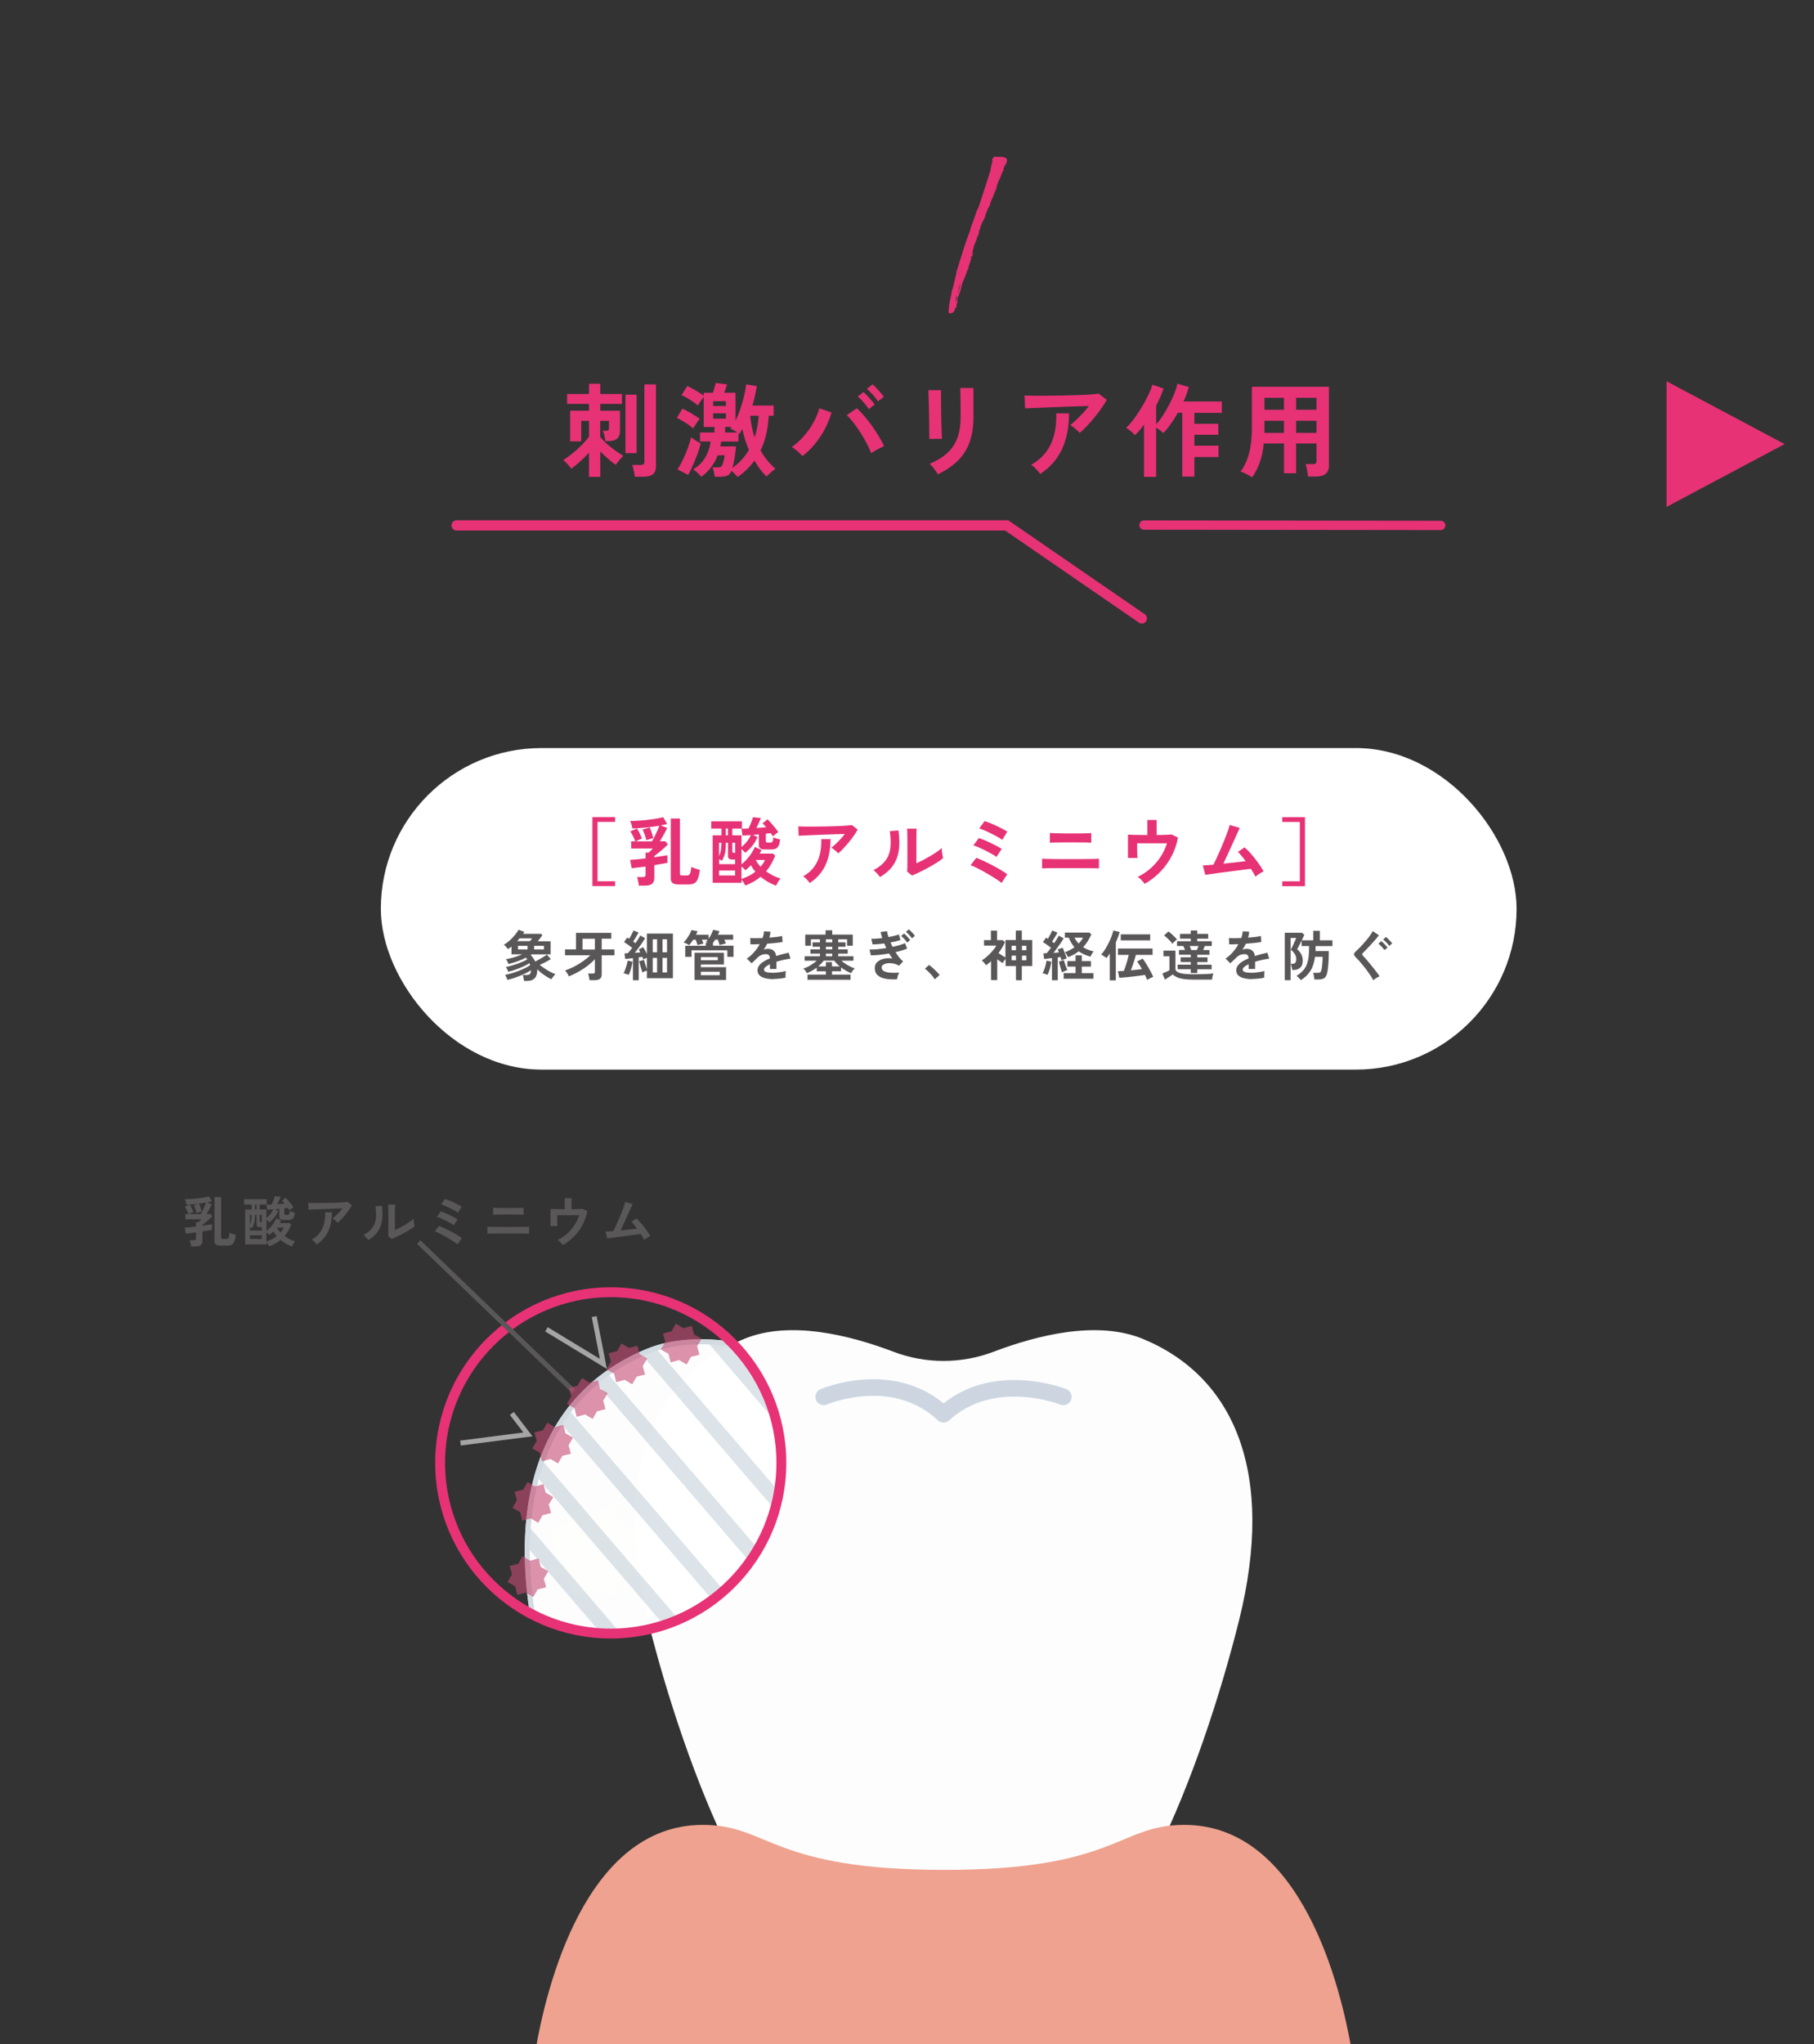<?xml version="1.0" encoding="UTF-8"?>
<svg id="_レイヤー_2" data-name="レイヤー 2" xmlns="http://www.w3.org/2000/svg" xmlns:xlink="http://www.w3.org/1999/xlink" viewBox="0 0 366.81 413.21">
  <rect x="0" y="0" width="366.81" height="413.21" fill="#333333" stroke="none"/>
  <defs>
    <style>
      .cls-1, .cls-2, .cls-3, .cls-4, .cls-5, .cls-6, .cls-7, .cls-8, .cls-9 {
        stroke-miterlimit: 10;
      }

      .cls-1, .cls-10 {
        fill: #f1a390;
      }

      .cls-1, .cls-5, .cls-7, .cls-9 {
        stroke: #d3dde3;
      }

      .cls-11 {
        fill: #c44b74;
      }

      .cls-11, .cls-12 {
        opacity: .6;
      }

      .cls-2 {
        stroke: #595757;
        stroke-width: 1px;
      }

      .cls-2, .cls-3, .cls-13, .cls-4, .cls-14, .cls-6, .cls-7, .cls-8, .cls-9 {
        fill: none;
      }

      .cls-3 {
        stroke-width: 2px;
      }

      .cls-3, .cls-6, .cls-8 {
        stroke: #e73276;
      }

      .cls-15, .cls-5 {
        fill: #fff;
      }

      .cls-16 {
        fill: #595757;
      }

      .cls-4 {
        stroke: #a5a5a5;
      }

      .cls-17 {
        clip-path: url(#clippath-1);
      }

      .cls-14 {
        stroke: #cfd8e2;
        stroke-linejoin: round;
        stroke-width: 3.36px;
      }

      .cls-14, .cls-6, .cls-8 {
        stroke-linecap: round;
      }

      .cls-18 {
        clip-path: url(#clippath-3);
      }

      .cls-6 {
        stroke-width: 2.07px;
      }

      .cls-8 {
        stroke-width: 1.88px;
      }

      .cls-9 {
        opacity: .8;
        stroke-width: 3px;
      }

      .cls-19 {
        fill: #e73276;
      }

      .cls-20 {
        clip-path: url(#clippath-2);
      }

      .cls-21 {
        clip-path: url(#clippath);
      }

      .cls-22 {
        opacity: .99;
      }

      .cls-12 {
        fill: #fbb03b;
      }
    </style>
    <clipPath id="clippath">
      <rect class="cls-13" width="366.81" height="413.21"/>
    </clipPath>
    <clipPath id="clippath-1">
      <rect class="cls-13" x="84.29" y="242.71" width="215.08" height="170.5"/>
    </clipPath>
    <clipPath id="clippath-2">
      <circle class="cls-3" cx="123.5" cy="295.71" r="34.5"/>
    </clipPath>
    <clipPath id="clippath-3">
      <path class="cls-7" d="M219.31,273.12c-10.01-4.1-23.18-.88-33.05,2.88-7.15,2.72-15.08,2.72-22.23,0-9.87-3.75-23.04-6.97-33.05-2.88-20.2,8.27-29.65,29.53-21.38,62.59,8.27,33.07,25.98,79.15,44.73,79.14,13.14,0,12.06-9.97,16.32-17.93,1.92-3.59,7.07-3.59,8.99,0,4.25,7.96,4.36,17.92,16.32,17.93,18.75.01,36.47-46.07,44.73-79.14,8.27-33.07-1.18-54.33-21.38-62.59Z"/>
    </clipPath>
  </defs>
  <g id="_デザイン" data-name="デザイン">
    <g class="cls-21">
      <g>
        <path class="cls-16" d="M38.61,251.96c0-.12-.03-.26-.05-.42s-.06-.32-.1-.48c-.04-.15-.08-.28-.12-.37h.87c.15,0,.25-.02.32-.07.07-.05.1-.14.1-.28v-1.21c-.38.05-.75.1-1.1.14-.35.04-.67.08-.96.11l-.24-1.23c.3-.01.65-.04,1.06-.08s.82-.09,1.24-.14v-.86h.45c.09-.07.2-.17.32-.29.13-.12.23-.23.31-.32h-3.22v-1.07h.62c-.05-.14-.12-.3-.2-.48-.08-.18-.17-.36-.26-.54-.09-.18-.19-.33-.28-.45l1-.43c.13.21.27.45.41.74.14.29.25.54.33.75-.12.04-.27.11-.45.19-.18.08-.33.16-.46.23h2.39c.12-.2.25-.44.39-.71.14-.28.28-.56.4-.85.12-.29.22-.54.3-.75-.42.07-.86.14-1.33.2s-.93.11-1.38.14c-.45.04-.88.06-1.28.07-.03-.16-.08-.35-.14-.57-.07-.22-.14-.4-.21-.53.42,0,.86-.03,1.32-.05s.92-.07,1.38-.12c.46-.05.88-.11,1.26-.18.38-.07.71-.13.96-.21l.61,1.01c-.14.03-.29.06-.45.1-.16.04-.33.07-.52.11l.96.37c-.07.16-.17.36-.3.59-.12.23-.26.47-.4.71s-.27.47-.4.67h.81l.37.48c-.19.19-.41.39-.65.6-.24.21-.48.42-.72.61s-.45.36-.64.49v.19c.4-.06.76-.11,1.1-.17.34-.05.62-.09.85-.13v1.12c-.23.04-.52.1-.86.16-.34.06-.7.12-1.09.18v1.9c0,.4-.11.68-.34.86-.23.18-.57.27-1.02.27h-.96ZM39.73,245.19c-.03-.15-.08-.33-.14-.53s-.13-.39-.2-.58-.14-.35-.21-.47l1.07-.31c.1.22.2.48.3.79.1.3.17.57.21.81-.13.03-.31.08-.52.14-.22.06-.39.12-.51.16ZM44.62,251.78c-.46,0-.79-.07-.97-.21-.19-.14-.28-.37-.28-.69v-8.9h1.35v8.17c0,.12.03.19.08.23.05.04.15.06.29.06h.64c.15,0,.27-.03.36-.09s.16-.19.21-.37c.05-.18.09-.46.12-.81.1.05.22.11.37.17s.31.11.48.17c.17.05.31.1.42.13-.09.58-.19,1.03-.32,1.34s-.3.53-.52.64c-.22.12-.52.18-.9.18h-1.33Z"/>
        <path class="cls-16" d="M59,251.96c-.4-.15-.79-.33-1.18-.55s-.76-.48-1.11-.77c-.63.54-1.39.97-2.28,1.3-.07-.12-.15-.27-.24-.43-.1-.16-.2-.3-.32-.42v.45h-4.29v-7.06h1.31v-1h-1.52v-1.08h4.57v1.08h-1.43v1h1.36v1.73c.28-.21.54-.47.8-.79s.45-.64.59-.97c-.25.01-.48.03-.69.04-.21.01-.4.03-.55.03l-.13-1.02c.29,0,.63-.01,1.03-.03.07-.15.15-.32.24-.53.09-.21.17-.41.25-.62.08-.21.13-.38.17-.53l1.18.14c-.09.22-.2.47-.32.74-.13.27-.24.51-.35.73.26-.02.52-.04.77-.06.25-.02.48-.04.68-.06-.1-.12-.19-.22-.29-.32-.1-.09-.18-.18-.26-.25l.76-.6c.16.15.34.34.54.57s.39.45.58.69c.19.23.35.45.47.65-.05.03-.13.08-.24.17-.11.08-.21.16-.31.25-.1.08-.18.15-.24.2-.04-.07-.09-.14-.15-.22-.05-.08-.12-.17-.18-.25-.1,0-.22.02-.34.04s-.25.04-.38.05v1.09c0,.1.02.16.07.19.05.03.13.04.25.04h.25c.21,0,.34-.04.41-.13s.11-.3.12-.64c.12.05.29.11.5.17.21.06.38.11.53.15-.04.4-.12.7-.22.91-.1.21-.24.36-.41.44-.17.08-.39.12-.65.12h-.99c-.31,0-.53-.05-.68-.15-.14-.1-.21-.28-.21-.53v-1.56c-.15.01-.29.03-.44.04-.15.01-.29.02-.44.04l.68.32c-.18.46-.44.9-.76,1.3-.32.41-.68.76-1.07,1.05-.14-.19-.32-.37-.55-.55v2.27c.26-.21.52-.46.78-.74s.49-.58.7-.9c.21-.32.38-.63.51-.94l.99.46c-.04.09-.09.18-.14.26s-.09.18-.14.26h1.99l.31.32c-.35.89-.8,1.67-1.35,2.32.32.23.67.43,1.03.62.37.19.74.33,1.11.43-.12.12-.24.29-.37.51-.13.22-.23.4-.3.54ZM50.54,248.75h2.4v-.68h-.36c-.25,0-.43-.04-.54-.12-.11-.08-.17-.22-.17-.42v-1.96h-.32c0,.5-.02.9-.07,1.22-.04.31-.11.58-.19.79-.08.22-.19.44-.32.67-.05-.03-.12-.06-.19-.1-.08-.04-.16-.08-.24-.12v.73ZM50.54,247.56c.12-.24.21-.5.26-.78s.09-.69.1-1.2h-.36v1.98ZM50.54,250.44h2.4v-.74h-2.4v.74ZM51.55,244.48h.32v-1h-.32v1ZM52.78,247.07h.15v-1.5h-.42v1.26c0,.1.02.16.06.19.04.03.11.04.21.04ZM53.88,250.96c.8-.27,1.49-.63,2.07-1.09-.25-.28-.47-.59-.66-.95-.12.12-.26.25-.4.37-.14.12-.28.25-.43.37-.05-.08-.13-.17-.25-.28-.11-.11-.23-.2-.34-.29v1.86ZM56.72,249.14c.27-.32.49-.65.66-1h-1.38c.08.17.18.34.3.51.12.17.26.33.41.5Z"/>
        <path class="cls-16" d="M68.26,247.17c-.07-.09-.16-.19-.28-.3-.12-.11-.25-.22-.38-.32-.13-.1-.25-.18-.36-.24.2-.15.41-.34.65-.56.23-.22.47-.46.7-.71.23-.26.45-.51.65-.77-.4,0-.87.02-1.39.04s-1.06.04-1.62.06c-.55.02-1.09.04-1.6.07-.51.02-.97.04-1.36.05-.4.01-.69.03-.88.04l-.06-1.39c.24.01.57.02,1,.03s.89,0,1.42,0,1.07-.01,1.62-.02c.56-.01,1.09-.03,1.61-.04.52-.02.98-.04,1.39-.07s.72-.06.93-.09l.87.67c-.16.29-.36.61-.59.93-.23.33-.49.66-.75.99-.27.33-.54.63-.8.91-.27.28-.52.52-.75.72ZM64.01,251.56c-.07-.1-.15-.21-.26-.34-.11-.13-.23-.25-.35-.37s-.25-.21-.36-.28c.68-.38,1.22-.85,1.63-1.4.4-.55.69-1.17.86-1.87.17-.7.24-1.45.21-2.25h1.38c0,1.5-.25,2.78-.75,3.86-.5,1.08-1.28,1.96-2.34,2.66Z"/>
        <path class="cls-16" d="M74.45,250.69c-.1-.16-.24-.34-.43-.55-.19-.21-.37-.37-.53-.5.61-.32,1.1-.67,1.47-1.06.37-.38.64-.8.81-1.27.17-.46.26-.98.27-1.56.01-.57-.03-1.21-.12-1.9l1.29-.11c.15,1.1.17,2.08.05,2.94-.12.86-.41,1.62-.86,2.27-.46.65-1.1,1.23-1.95,1.73ZM79.21,250.44l-.71-.57c.01-.12.02-.36.03-.73,0-.37,0-.8.01-1.31,0-.51,0-1.02,0-1.54,0-.65,0-1.21-.01-1.68,0-.48-.02-.85-.03-1.12h1.41c-.01.13-.03.34-.03.63,0,.29-.01.62-.02,1s0,.75,0,1.12v2.4c.31-.13.65-.29,1.02-.48.36-.19.72-.39,1.08-.61.36-.21.68-.42.97-.63.29-.21.52-.39.69-.56,0,.14.01.31.04.52.03.21.06.4.09.59.03.19.06.32.08.4-.24.21-.56.43-.95.68-.39.25-.81.5-1.26.74s-.88.47-1.3.67-.79.37-1.09.48Z"/>
        <path class="cls-16" d="M92.52,251.55c-.15-.12-.36-.28-.65-.48s-.61-.4-.97-.62c-.36-.22-.73-.43-1.11-.64s-.73-.39-1.06-.55c-.33-.16-.6-.27-.81-.35l.85-1.1c.32.12.68.27,1.11.47s.86.42,1.3.65.87.47,1.25.7c.39.23.7.44.95.63l-.85,1.28ZM91.76,247.69c-.15-.12-.38-.27-.68-.44s-.63-.34-.97-.52c-.35-.18-.68-.33-1-.47-.32-.14-.58-.23-.78-.29l.81-1.09c.23.07.51.17.81.3.31.13.62.27.95.42.33.15.63.31.92.46.29.15.53.29.71.42l-.78,1.2ZM92.62,245.15c-.12-.1-.29-.21-.51-.34-.22-.13-.47-.26-.74-.4s-.54-.28-.82-.41c-.28-.13-.53-.25-.77-.35-.24-.1-.43-.17-.59-.21l.81-1.09c.23.07.5.17.81.3.31.13.63.27.96.42.33.15.63.3.91.45s.51.28.69.4l-.76,1.22Z"/>
        <path class="cls-16" d="M98.55,249.39v-1.43c.14,0,.37.01.68.02.32,0,.68.01,1.1.02.42,0,.86.01,1.32.01h1.33c.41,0,.83,0,1.25,0,.42,0,.82,0,1.2-.01s.71,0,.98-.02c.28,0,.47-.01.58-.02v1.43c-.15-.01-.44-.03-.85-.03-.41,0-.9-.01-1.45-.02-.55,0-1.12,0-1.71,0h-.95c-.36,0-.72,0-1.08,0-.37,0-.71,0-1.04.01s-.61,0-.85.02c-.24,0-.41.01-.5.02ZM99.71,245.56v-1.43c.11,0,.28.02.52.02.23,0,.51.01.83.02.32,0,.65.01,1,.01h1.03c.43,0,.84,0,1.23,0,.39,0,.72-.01,1-.02.28-.01.46-.02.56-.03v1.43c-.18-.02-.52-.04-1.01-.04-.49,0-1.08-.01-1.78-.01h-.94c-.35,0-.69,0-1.03.01-.34,0-.63.01-.89.02-.26,0-.43.01-.52.03Z"/>
        <path class="cls-16" d="M113.79,251.68c-.11-.16-.26-.35-.46-.56s-.39-.37-.58-.47c.67-.32,1.29-.72,1.86-1.22.58-.5,1.08-1.07,1.51-1.71.43-.64.76-1.33.99-2.06h-4.43c0,.26,0,.53,0,.83,0,.3.01.57.02.81.01.25.02.42.03.53h-1.41v-3.46c.28.01.68.03,1.2.04.52.01,1.08.02,1.68.02v-2.23h1.38v2.23c.5,0,.95-.02,1.35-.03s.7-.03.88-.05l.94.46c-.13.75-.35,1.48-.66,2.17-.31.69-.68,1.33-1.12,1.92-.44.59-.93,1.12-1.47,1.59-.54.47-1.11.87-1.71,1.19Z"/>
        <path class="cls-16" d="M130.26,250.63c-.07-.16-.17-.34-.29-.54-.12-.2-.25-.42-.4-.64-.19.02-.47.06-.84.1-.37.05-.78.1-1.24.16s-.94.12-1.42.19c-.49.07-.95.13-1.4.19-.44.06-.83.11-1.16.16-.33.05-.56.08-.7.1l-.37-1.39c.12,0,.32-.01.59-.04.28-.03.61-.05.98-.08.15-.28.32-.62.51-1.03.19-.41.39-.85.59-1.32.2-.47.39-.94.58-1.4s.34-.88.47-1.25c.13-.37.22-.67.28-.88l1.5.43c-.07.15-.18.38-.32.69-.14.3-.3.65-.47,1.05-.18.39-.36.8-.56,1.23-.19.43-.38.84-.57,1.25-.19.41-.36.78-.51,1.11.6-.06,1.2-.12,1.79-.19.59-.07,1.1-.13,1.52-.18-.21-.29-.42-.55-.62-.8-.2-.25-.38-.44-.53-.58l1-.67c.34.29.68.64,1.03,1.04.35.4.68.83.99,1.26.31.44.58.86.81,1.25-.12.05-.26.12-.42.22-.15.09-.3.19-.45.3s-.26.19-.36.27Z"/>
      </g>
      <g class="cls-17">
        <g class="cls-22">
          <path class="cls-15" d="M231.04,270.62c-9.12-3.73-21.13-.8-30.12,2.62-6.52,2.48-13.75,2.48-20.26,0-8.99-3.42-21-6.35-30.12-2.62-18.41,7.53-27.02,26.91-19.49,57.05,7.53,30.14,23.68,72.13,40.77,72.12,11.97,0,11-9.08,14.87-16.34,1.75-3.27,6.45-3.27,8.19,0,3.88,7.25,3.98,16.33,14.87,16.34,17.09.01,33.23-41.99,40.77-72.12,7.53-30.14-1.08-49.51-19.49-57.05Z"/>
          <path class="cls-14" d="M215.02,282.36s-14.24-5.67-24.23,3.53c-10.18-9.58-24.23-3.53-24.23-3.53"/>
          <path class="cls-10" d="M239.44,368.88c-13.36.01-13.72,9.14-48.65,9.1-34.93-.04-35.3-9.08-48.65-9.1-23.83-.03-31.73,33.18-33.85,45.54-.41,2.39,1.43,4.57,3.86,4.57l78.65,28.32,78.65-28.32c2.42,0,4.26-2.18,3.86-4.57-2.12-12.36-10.02-45.56-33.85-45.54Z"/>
        </g>
      </g>
      <g>
        <g>
          <g>
            <path class="cls-19" d="M119.1,96.39v-4.88c-.55.61-1.14,1.2-1.78,1.77-.63.57-1.24,1.06-1.8,1.46-.17-.23-.41-.53-.73-.89-.33-.36-.62-.64-.9-.85.56-.34,1.18-.79,1.84-1.32s1.3-1.11,1.9-1.72,1.1-1.17,1.47-1.7v-3.19h-1.57v4.16h-2.24v-6.21h3.81v-1.37h-4.43v-2.01h4.43v-2.07h2.28v2.07h4.39v2.01h-4.39v1.37h3.99v4.18c0,1.31-.79,1.97-2.36,1.97h-.6c-.01-.3-.08-.67-.19-1.09s-.22-.75-.33-1h.58c.26,0,.44-.04.54-.12.1-.08.14-.25.14-.52v-1.37h-1.78v3.27c.33.41.77.86,1.31,1.35s1.11.94,1.71,1.37,1.13.79,1.62,1.08c-.15.15-.33.34-.53.58-.2.24-.39.46-.56.68s-.31.41-.4.56c-.48-.32-1-.72-1.56-1.21-.56-.49-1.09-.99-1.58-1.5v5.15h-2.28ZM126.47,91.59v-11.8h2.26v11.8h-2.26ZM128.35,96.37c-.01-.22-.05-.48-.1-.79-.05-.3-.12-.6-.19-.89-.07-.29-.14-.52-.23-.7h1.68c.28,0,.48-.04.6-.13.12-.09.19-.27.19-.53v-15.63h2.34v16.56c0,.73-.21,1.27-.62,1.6-.41.34-1.05.51-1.9.51h-1.76Z"/>
            <path class="cls-19" d="M140.17,86.6c-.24-.22-.55-.47-.94-.74-.39-.27-.8-.53-1.22-.78-.42-.25-.8-.45-1.15-.6l1.14-1.88c.33.15.71.35,1.14.58s.85.48,1.26.75c.41.26.77.5,1.08.72-.11.12-.25.31-.42.57-.17.26-.34.51-.51.77-.17.25-.29.46-.37.61ZM139.16,96l-2.15-1.1c.37-.59.74-1.27,1.11-2.04.37-.77.69-1.54.98-2.33.29-.79.5-1.5.64-2.15.25.21.57.43.96.67.39.24.73.43,1,.57-.17.68-.39,1.4-.67,2.16-.28.77-.59,1.51-.91,2.25s-.64,1.39-.96,1.97ZM149.16,96.41c-.22-.23-.44-.46-.65-.68-.21-.22-.42-.41-.61-.56-.21.51-.49.84-.86.98-.37.15-.89.22-1.56.22h-.97c-.01-.22-.06-.53-.14-.92-.08-.39-.18-.72-.29-.98h.95c.35,0,.59-.04.74-.13s.27-.27.36-.53c.08-.25.17-.55.25-.91.08-.36.13-.65.14-.87h-1.39c-.34.88-.79,1.69-1.34,2.42-.55.73-1.21,1.37-1.99,1.92-.22-.28-.48-.55-.77-.81s-.57-.5-.85-.7c.99-.57,1.79-1.34,2.38-2.32s.97-2.08,1.14-3.29h-2.15v-1.82h2.92v-1.12h-2.17v-6.06c-.18.22-.39.5-.63.85-.24.34-.42.63-.55.87-.24-.22-.55-.47-.94-.73-.39-.27-.8-.53-1.22-.78-.42-.25-.8-.44-1.15-.58l1.16-1.84c.28.11.62.28,1.03.51.41.23.82.47,1.24.72.42.26.78.49,1.07.71v-.58h1.84c.11-.32.22-.67.33-1.07.11-.39.19-.7.23-.92l2.3.29c-.05.22-.13.49-.24.8s-.21.61-.32.9h2.28v5.61c.37-.75.71-1.56,1-2.45.3-.89.55-1.76.75-2.62s.34-1.6.41-2.24l2.15.35c-.1.59-.22,1.22-.36,1.89-.14.67-.33,1.35-.55,2.04h4.31v2.05h-.99c-.07,1.26-.23,2.47-.49,3.65-.26,1.18-.65,2.3-1.17,3.36.4.72.85,1.39,1.36,2.01.5.62,1.05,1.19,1.65,1.72-.3.19-.62.44-.96.75-.34.3-.62.57-.84.81-.88-.84-1.7-1.91-2.44-3.21-.44.59-.94,1.17-1.5,1.73s-1.18,1.08-1.87,1.56ZM144.21,82.07h2.57v-.97h-2.57v.97ZM144.21,84.63h2.57v-1.08h-2.57v1.08ZM148.1,94.57c.72-.5,1.35-1.05,1.9-1.66.55-.61,1.03-1.25,1.43-1.95-.57-1.34-1.01-2.75-1.33-4.24-.1.18-.2.35-.3.52-.1.17-.21.32-.32.48-.01-.03-.04-.05-.07-.07-.03-.02-.06-.04-.09-.07v1.68h-3.5c-.01.17-.04.33-.07.5-.03.17-.07.33-.09.48h3.17c-.05.76-.15,1.53-.29,2.32-.14.79-.28,1.46-.44,2.03ZM146.63,87.43h2.48c-.22-.15-.47-.31-.75-.47-.28-.16-.5-.27-.68-.34.04-.05.08-.11.11-.16.03-.05.07-.1.11-.16h-1.28v1.12ZM152.59,88.42c.22-.69.4-1.4.54-2.13s.23-1.48.29-2.26h-1.72c.07.8.18,1.56.33,2.29.15.72.34,1.42.56,2.1Z"/>
            <path class="cls-19" d="M162.26,92.19c-.25-.29-.58-.61-.98-.96-.41-.35-.8-.64-1.17-.88.91-.63,1.75-1.39,2.5-2.27.76-.88,1.4-1.8,1.93-2.77.52-.97.9-1.9,1.12-2.78l2.48.85c-.3,1.08-.74,2.16-1.29,3.24-.56,1.08-1.22,2.1-2,3.05-.77.95-1.64,1.79-2.59,2.52ZM176.17,91.61c-.24-.61-.54-1.27-.92-2-.38-.72-.8-1.45-1.26-2.16s-.93-1.39-1.41-2.01c-.48-.62-.93-1.12-1.36-1.51l2.03-1.41c.48.43.98.95,1.5,1.55.52.61,1.03,1.26,1.53,1.96.5.7.96,1.4,1.39,2.1.42.7.78,1.38,1.09,2.03-.34.17-.76.38-1.25.64-.49.26-.94.53-1.33.81ZM175.67,82.71c-.26-.43-.61-.89-1.04-1.38-.43-.49-.82-.88-1.17-1.17l1.14-.91c.21.17.46.41.75.72.29.32.58.64.86.96.28.32.5.6.65.84l-1.18.93ZM177.53,81.14c-.26-.43-.61-.88-1.04-1.36-.44-.48-.83-.87-1.19-1.17l1.14-.91c.21.17.46.41.76.72s.59.64.87.96c.28.33.5.6.65.82l-1.18.93Z"/>
            <path class="cls-19" d="M187.9,88.71c.01-.12.02-.43.01-.92,0-.49-.01-1.09-.02-1.79,0-.7-.02-1.44-.03-2.21-.01-.77-.03-1.51-.05-2.21-.02-.7-.04-1.3-.05-1.79-.01-.49-.03-.8-.04-.92h2.57v.95c0,.48,0,1.07,0,1.75,0,.68.02,1.4.03,2.14.01.75.03,1.47.05,2.16.02.7.04,1.3.06,1.8.02.5.04.85.05,1.03l-2.59.02ZM189.62,95.87c-.1-.19-.24-.42-.42-.68-.19-.26-.39-.52-.61-.79-.22-.26-.43-.48-.62-.64,1.42-.59,2.59-1.3,3.52-2.13.92-.83,1.61-1.84,2.07-3.03.46-1.19.68-2.62.68-4.27v-.95c0-.3,0-.7,0-1.18,0-.48-.01-.98-.02-1.49,0-.51-.01-.97-.02-1.39,0-.41-.02-.71-.03-.89h2.67v5.9c0,1.93-.26,3.61-.77,5.04-.51,1.43-1.3,2.67-2.36,3.73-1.06,1.06-2.42,1.98-4.08,2.78Z"/>
            <path class="cls-19" d="M218.33,87.55c-.12-.17-.3-.35-.53-.56-.23-.21-.47-.41-.71-.6s-.48-.34-.68-.46c.37-.29.78-.64,1.22-1.06s.88-.86,1.33-1.35c.44-.48.85-.97,1.22-1.45-.76.01-1.63.04-2.62.07-.99.04-2,.07-3.04.11s-2.05.08-3.01.12c-.97.04-1.82.08-2.57.1-.75.03-1.3.06-1.66.08l-.1-2.61c.46.03,1.08.04,1.87.05.79,0,1.68,0,2.67,0,.99,0,2-.02,3.05-.04s2.06-.05,3.03-.08c.97-.03,1.84-.08,2.61-.13.77-.05,1.35-.11,1.75-.17l1.64,1.26c-.3.55-.68,1.14-1.12,1.76-.44.62-.91,1.24-1.42,1.85-.5.61-1.01,1.19-1.51,1.72s-.98.98-1.42,1.36ZM210.34,95.81c-.12-.18-.29-.39-.5-.63s-.43-.48-.66-.7c-.24-.23-.46-.4-.68-.53,1.28-.72,2.3-1.59,3.06-2.63.76-1.03,1.3-2.21,1.62-3.52.32-1.31.45-2.72.39-4.24h2.59c0,2.82-.47,5.23-1.42,7.25s-2.41,3.69-4.4,5Z"/>
            <path class="cls-19" d="M231.33,96.41v-10.56c-.3.41-.61.8-.92,1.16-.31.36-.62.68-.92.95-.22-.25-.5-.52-.85-.81-.34-.29-.66-.52-.95-.68.39-.32.8-.75,1.23-1.3.44-.55.87-1.16,1.3-1.83.43-.67.84-1.35,1.23-2.04.39-.69.72-1.35.99-1.97.28-.62.47-1.14.58-1.57l2.26.77c-.35,1.09-.84,2.24-1.49,3.44v3.79c.46-.48.91-1.08,1.37-1.79.46-.71.89-1.46,1.29-2.24.41-.78.75-1.53,1.04-2.27.29-.73.49-1.37.6-1.9l2.3.68c-.12.47-.28.95-.46,1.44-.18.49-.38.98-.6,1.48h7.74v2.3h-5.55v2.21h4.84v2.21h-4.84v2.21h4.88v2.3h-4.88v3.95h-2.46v-12.9h-.89c-.46.8-.94,1.56-1.44,2.28-.5.72-1.01,1.33-1.52,1.84-.15-.18-.36-.37-.62-.57-.26-.2-.53-.38-.81-.55v9.96h-2.46Z"/>
            <path class="cls-19" d="M253.21,96.49c-.34-.22-.74-.45-1.18-.67-.44-.23-.83-.39-1.18-.49.77-1.02,1.35-2.26,1.73-3.71.38-1.45.57-3.19.57-5.24v-8.2h15.58v15.94c0,1.48-.89,2.21-2.67,2.21h-1.57c-.01-.24-.05-.51-.1-.83s-.11-.63-.18-.93-.13-.55-.22-.75h1.45c.29,0,.49-.04.6-.13.11-.09.17-.28.17-.57v-3.48h-4.12v6.02h-2.46v-6.02h-4.08c-.14,1.38-.39,2.62-.77,3.71-.37,1.1-.9,2.14-1.57,3.12ZM255.67,87.51h3.95v-2.46h-3.93v1.9c0,.18,0,.37-.02.56ZM255.69,82.83h3.93v-2.42h-3.93v2.42ZM262.09,82.83h4.12v-2.42h-4.12v2.42ZM262.09,87.51h4.12v-2.46h-4.12v2.46Z"/>
          </g>
          <g>
            <polyline class="cls-6" points="92.33 106.21 203.57 106.21 230.89 125.01"/>
            <line class="cls-8" x1="291.33" y1="106.21" x2="231.33" y2="106.14"/>
          </g>
        </g>
        <path class="cls-19" d="M201.07,31.63c.18.06.39.08.63.07.24-.01.49-.01.74,0,.25.02.5.06.72.13.22.08.38.22.47.43,0,.42-.12.79-.36,1.1-.24.31-.36.68-.36,1.1-.15.18-.26.38-.34.61-.08.22-.16.46-.25.7-.06.15-.13.29-.2.43s-.14.28-.2.43c-.15.3-.26.59-.32.88-.06.29-.13.56-.22.83l-.09.18c-.06.21-.14.4-.23.56s-.17.37-.22.61c-.15.27-.29.56-.41.88-.12.31-.22.65-.31,1.01-.06.15-.13.26-.2.34-.08.08-.14.19-.2.34-.15.48-.3.85-.45,1.12,0,.15-.04.33-.13.54-.06.15-.12.3-.18.45-.06.15-.15.29-.27.41-.06.18-.13.36-.2.54-.08.18-.16.36-.25.54,0,.15-.02.29-.04.41-.06.06-.11.11-.13.16-.03.04-.04.1-.04.16-.06.15-.09.29-.09.43s-.03.29-.09.47c-.06.12-.12.22-.18.31-.06.09-.11.18-.13.27l-.09.45c-.06.15-.13.27-.2.36-.08.09-.08.2-.02.32-.06,0-.09.03-.09.09s-.03.08-.09.04l-.54,2.21c.09,0,.13-.07.13-.2s.04-.23.14-.29c0,.15-.03.32-.09.52-.06.2-.17.31-.31.34-.03.09-.04.22-.04.4.03,0,.04-.02.02-.07-.02-.04,0-.05.07-.02,0,.06-.02.11-.04.14l-.04.04c-.09.33-.19.64-.29.92-.11.29-.22.59-.34.92.06.03.1,0,.11-.09.01-.09.05-.15.11-.18-.03.27-.13.47-.31.58-.06.18-.12.37-.18.56-.06.2-.13.38-.22.56-.06.24-.15.47-.27.7-.12.22-.22.46-.31.7-.12.42-.23.85-.34,1.28-.11.44-.23.82-.38,1.15-.06.15-.11.28-.14.38-.03.11-.11.22-.22.34,0,.03.03.04.09.04-.09.18-.11.38-.07.61.04.22,0,.41-.16.56.03.15.01.33-.04.54-.06.21-.14.34-.23.4-.03,0-.04-.01-.04-.04-.03.03-.04.06-.04.09s-.02.08-.04.14c.03.06.04.11.02.16-.02.04-.02.1-.02.16-.03,0-.04,0-.02-.02.01-.02,0-.02-.07-.02-.06.06-.09.11-.09.16s-.04.1-.14.16c-.03.03-.07.04-.11.04s-.04.03.02.09c-.06,0-.09-.02-.09-.04s-.03-.04-.09-.04c-.18.24-.39.24-.63,0,0-.63.05-1.25.16-1.87s.23-1.22.38-1.82c.03-.18.05-.36.07-.54.01-.18.08-.36.2-.54l.58-2.47c0-.15.04-.32.13-.5,0-.12.02-.21.07-.27.04-.06.04-.12-.02-.18.45-1.44.89-2.86,1.33-4.27.43-1.41.91-2.77,1.42-4.1.09-.39.2-.77.34-1.15.13-.37.28-.74.43-1.1.15-.45.3-.9.45-1.35.15-.45.33-.86.54-1.21l1.75-5.4c.12-.3.22-.6.29-.9s.17-.58.29-.86l.27-1.44c.06-.15.1-.27.13-.36s.05-.23.05-.41c-.06-.21-.04-.37.07-.47s.23-.22.38-.34ZM192.93,61.69c.03-.06.04-.13.04-.22v-.27c-.03.06-.04.14-.04.23l-.04.04v.27l.04.04v-.09ZM192.93,61.69c.03-.06.04-.13.04-.22v-.27c-.03.06-.04.14-.04.23l-.04.04v.27l.04.04v-.09ZM193.02,61.11c0-.15.02-.31.07-.47.04-.16.1-.34.16-.52l.09-.45v-.18l-.23.5v.23s.01.04.04.04c-.15.21-.22.45-.22.72,0,.03,0,.05.02.07.01.01.02.04.02.07h.04ZM193.02,61.11c0-.15.02-.31.07-.47.04-.16.1-.34.16-.52l.09-.45v-.18l-.23.5v.23s.01.04.04.04c-.15.21-.22.45-.22.72,0,.03,0,.05.02.07.01.01.02.04.02.07h.04ZM193.33,60.12c-.03.24-.06.46-.09.68-.03.21-.04.42-.04.63,0-.24.04-.45.14-.63,0-.06.01-.11.04-.14.03-.03.04-.08.04-.13l.13-.9-.22.5ZM193.6,56.79l.04-.04c.06-.06.09-.13.09-.2v-.2l-.09.13c0,.18-.02.29-.04.31ZM193.6,56.79l.04-.04c.06-.06.09-.13.09-.2v-.2l-.09.13c0,.18-.02.29-.04.31ZM193.69,59.31c.09-.36.2-.71.32-1.06.12-.34.21-.7.27-1.06-.15.33-.27.65-.36.95-.09.3-.17.63-.23.99v.18ZM193.92,55.44c0,.09-.02.17-.04.22v.09l.09-.36s.04-.09.04-.18l.04-.09.13-.45v-.04l.04-.04v-.18s0,.05-.02.07c-.02.02-.02.04-.02.07v.09c-.06.12-.09.2-.09.22v.09s-.02.06-.04.09l-.13.41ZM193.88,55.75l.04-.18s0,.04-.02.04c-.02,0-.02.02-.02.04v.09ZM193.92,55.57l.04-.18s.04-.09.04-.18l.04-.09.13-.45v-.04l.04-.04v-.18s0,.05-.02.07c-.02.02-.02.04-.02.07v.09c-.06.12-.09.2-.09.22v.09s-.02.06-.04.09l-.13.41v.13ZM194.37,56.47s.02.06-.02.09c-.04.03-.04.08.02.13,0-.03,0-.05.02-.07.02-.01.02-.04.02-.07v-.04h-.04v-.04ZM194.37,56.7s0-.05.02-.07c.02-.01.02-.04.02-.07v-.04h-.04v-.04s.02.06-.02.09c-.04.03-.04.08.02.13ZM194.73,55.48s-.02.06-.04.09v.04s-.02.06-.04.09c-.06.18-.09.31-.09.4v.04-.04l.13-.13c0-.06.01-.1.04-.13v-.04c.03-.09.03-.23,0-.41v.09ZM194.73,55.48s-.02.06-.04.09v.04s-.02.06-.04.09c-.06.18-.09.31-.09.4v.04-.04l.13-.13c0-.06.01-.1.04-.13v-.04c.03-.09.03-.23,0-.41v.09ZM195,52.15c0,.06-.02.11-.05.13,0,.09-.03.17-.09.23.03-.03.04-.06.04-.09.03,0,.04-.03.04-.09l.14-.32c.06-.12.09-.21.09-.27l.13-.22c-.12.12-.2.24-.22.36v.04s-.04.06-.04.09c-.03.03-.04.08-.04.13ZM195.31,51.52c-.12.12-.2.24-.22.36v.04s-.04.06-.04.09c-.03.03-.04.08-.04.13s-.02.11-.05.13c0,.09-.03.17-.09.23.03-.03.04-.06.04-.09.03,0,.04-.03.04-.09l.14-.32c.06-.12.09-.21.09-.27l.13-.22ZM195.27,51.21l-.04.04v.13h.04s0-.04.02-.04c.01,0,.02-.01.02-.04v-.09h-.04ZM195.27,51.39s0-.04.02-.04c.01,0,.02-.01.02-.04v-.09h-.04l-.04.04v.13h.04ZM196.03,51.52s0-.05.02-.07c.02-.01.02-.04.02-.07.06-.12.09-.23.09-.32l.09-.36-.09.18c-.06.09-.12.22-.18.41v.22h.04ZM196.03,51.52s0-.05.02-.07c.02-.01.02-.04.02-.07.06-.12.09-.23.09-.32l.09-.36-.09.18c-.06.09-.12.22-.18.41v.22h.04ZM197.47,48.51s.03.05,0,.07c-.03.02-.04.04-.04.07,0-.03,0-.05.02-.07.01-.01.02-.04.02-.07Z"/>
      </g>
      <polygon class="cls-12" points="120.15 305.86 124.02 304.21 125.6 308.11 129.5 309.68 127.85 313.55 129.5 317.42 125.6 319 124.02 322.9 120.15 321.25 116.28 322.9 114.71 319 110.81 317.42 112.46 313.55 110.81 309.68 114.71 308.11 116.28 304.21 120.15 305.86"/>
      <rect class="cls-15" x="77.01" y="151.21" width="229.66" height="65" rx="32.5" ry="32.5"/>
      <g>
        <path class="cls-19" d="M119.79,179.12v-13.95h4.59v.97h-3.55v12h3.55v.97h-4.59Z"/>
        <path class="cls-19" d="M129.17,179.03c0-.16-.04-.35-.07-.58-.04-.22-.08-.44-.13-.65-.05-.21-.11-.38-.17-.51h1.18c.2,0,.34-.03.43-.1.09-.07.13-.19.13-.38v-1.65c-.52.07-1.02.13-1.5.19-.48.06-.91.11-1.3.15l-.33-1.68c.41-.02.89-.06,1.44-.11s1.11-.12,1.69-.19v-1.17h.61c.12-.1.27-.23.44-.4.17-.17.32-.31.43-.44h-4.39v-1.45h.84c-.07-.19-.16-.41-.28-.66-.12-.25-.24-.49-.36-.73-.12-.24-.25-.44-.38-.61l1.36-.58c.18.28.36.61.55,1,.19.39.34.73.45,1.02-.16.06-.36.15-.61.26-.25.11-.45.22-.62.31h3.25c.16-.27.34-.59.53-.97.19-.38.38-.77.55-1.16s.3-.74.4-1.03c-.57.1-1.17.19-1.8.27s-1.26.14-1.88.19c-.62.05-1.2.08-1.74.09-.04-.22-.11-.48-.19-.78-.09-.3-.19-.54-.29-.72.57-.01,1.17-.04,1.8-.08.63-.04,1.25-.09,1.87-.17.62-.07,1.19-.15,1.71-.24.52-.09.96-.18,1.31-.28l.82,1.38c-.19.04-.39.08-.61.13-.22.05-.45.1-.7.15l1.3.51c-.1.22-.23.49-.4.81s-.35.64-.54.97-.37.63-.54.91h1.11l.51.66c-.26.26-.55.53-.88.82-.33.29-.66.57-.98.83-.33.26-.62.49-.88.67v.25c.54-.08,1.04-.15,1.5-.22.46-.07.84-.13,1.15-.18v1.53c-.32.06-.71.13-1.17.22s-.95.17-1.48.25v2.59c0,.54-.15.93-.46,1.18-.31.24-.77.37-1.39.37h-1.3ZM130.69,169.83c-.04-.21-.1-.45-.19-.72s-.18-.53-.28-.79c-.1-.26-.19-.47-.28-.64l1.45-.42c.14.3.28.66.41,1.07s.23.78.29,1.1c-.18.04-.42.1-.71.19s-.53.16-.7.22ZM137.34,178.79c-.63,0-1.07-.09-1.32-.28-.25-.19-.38-.5-.38-.94v-12.11h1.84v11.12c0,.16.04.26.11.31.07.05.2.08.39.08h.87c.21,0,.37-.04.49-.13.12-.08.21-.25.28-.5.07-.25.12-.62.17-1.11.13.07.3.14.51.22.21.08.43.16.65.22.22.07.42.13.58.18-.12.79-.26,1.39-.43,1.82s-.41.72-.71.88c-.3.16-.71.24-1.22.24h-1.81Z"/>
        <path class="cls-19" d="M156.92,179.03c-.54-.2-1.08-.45-1.61-.75-.53-.3-1.04-.65-1.5-1.05-.86.73-1.89,1.32-3.1,1.77-.09-.17-.2-.36-.33-.58-.13-.22-.27-.41-.43-.57v.61h-5.84v-9.61h1.78v-1.36h-2.07v-1.47h6.21v1.47h-1.95v1.36h1.86v2.35c.38-.29.74-.65,1.08-1.07.34-.42.61-.87.8-1.33-.34.02-.65.04-.94.06-.29.02-.54.03-.75.04l-.18-1.39c.39,0,.86-.01,1.41-.04.1-.2.21-.44.33-.72.12-.28.23-.56.34-.84s.18-.52.23-.72l1.6.19c-.12.3-.27.63-.44,1-.17.37-.33.7-.47.99.36-.03.71-.06,1.05-.08.34-.02.65-.05.93-.08-.13-.16-.26-.3-.39-.43s-.25-.24-.36-.34l1.03-.82c.22.21.46.47.73.77s.53.62.79.94c.26.32.47.61.64.88-.07.04-.18.12-.32.22-.14.11-.29.22-.43.34s-.25.21-.33.28c-.06-.09-.13-.19-.2-.3s-.16-.22-.25-.34c-.14.01-.29.03-.46.05-.17.03-.34.05-.52.07v1.48c0,.13.03.21.1.25.07.04.18.06.34.06h.34c.28,0,.47-.06.56-.17.09-.11.15-.41.16-.88.17.07.39.15.67.23s.52.15.72.2c-.06.54-.16.95-.3,1.24s-.33.49-.56.6-.53.17-.89.17h-1.35c-.42,0-.73-.07-.92-.21-.19-.14-.29-.38-.29-.72v-2.12c-.2.02-.4.04-.6.05-.2.01-.4.03-.6.05l.93.43c-.25.63-.59,1.22-1.03,1.77s-.92,1.03-1.45,1.43c-.19-.26-.44-.51-.75-.75v3.08c.36-.29.71-.63,1.06-1.01.35-.38.67-.79.95-1.23.28-.43.52-.86.7-1.28l1.35.63c-.06.12-.12.24-.19.36-.07.12-.13.24-.19.36h2.71l.42.43c-.48,1.22-1.09,2.27-1.84,3.16.44.31.91.59,1.41.85.5.25,1,.45,1.51.59-.16.17-.33.4-.5.7-.17.29-.31.54-.41.74ZM145.39,174.68h3.26v-.93h-.49c-.34,0-.58-.05-.73-.16-.15-.1-.22-.3-.22-.58v-2.66h-.43c0,.68-.03,1.23-.09,1.65-.06.42-.15.78-.26,1.08-.12.29-.26.6-.44.91-.07-.04-.16-.09-.26-.14-.1-.06-.21-.11-.32-.16v.99ZM145.39,173.04c.16-.32.28-.67.36-1.06.08-.39.12-.93.13-1.63h-.49v2.69ZM145.39,176.97h3.26v-1h-3.26v1ZM146.77,168.85h.43v-1.36h-.43v1.36ZM148.45,172.39h.21v-2.04h-.57v1.72c0,.13.02.21.07.25s.14.06.29.06ZM149.94,177.68c1.09-.37,2.03-.86,2.81-1.48-.34-.38-.64-.81-.9-1.29-.17.17-.35.34-.54.51-.19.17-.38.34-.58.51-.07-.11-.18-.24-.34-.38-.16-.14-.31-.28-.46-.4v2.53ZM153.8,175.2c.37-.43.67-.88.9-1.36h-1.87c.11.23.25.46.41.69.16.23.35.45.56.67Z"/>
        <path class="cls-19" d="M169.5,172.52c-.09-.12-.22-.25-.38-.4-.17-.15-.34-.29-.52-.43s-.34-.25-.49-.33c.27-.21.56-.46.88-.76.32-.3.64-.62.96-.97.32-.35.61-.7.88-1.05-.55,0-1.18.03-1.89.05-.71.02-1.45.05-2.2.08-.75.03-1.48.06-2.18.09s-1.32.05-1.86.08c-.54.02-.94.04-1.2.06l-.07-1.89c.33.02.78.03,1.35.04.57,0,1.22,0,1.93,0,.71,0,1.45-.01,2.21-.03.76-.01,1.49-.03,2.19-.06.7-.02,1.33-.06,1.89-.1.55-.04.98-.08,1.26-.12l1.18.91c-.22.4-.49.82-.81,1.27-.32.45-.66.9-1.03,1.34-.36.44-.73.86-1.09,1.24-.37.38-.71.71-1.03.98ZM163.73,178.49c-.09-.13-.21-.28-.36-.46s-.31-.34-.48-.51c-.17-.17-.33-.29-.49-.38.93-.52,1.67-1.15,2.21-1.9.55-.75.94-1.6,1.17-2.54s.32-1.97.29-3.07h1.87c0,2.04-.34,3.78-1.02,5.25-.68,1.46-1.74,2.67-3.18,3.61Z"/>
        <path class="cls-19" d="M177.93,177.31c-.13-.22-.32-.47-.58-.75-.26-.28-.5-.5-.72-.67.83-.44,1.49-.92,2-1.44.5-.52.87-1.09,1.1-1.73.23-.63.35-1.34.37-2.12.02-.78-.04-1.64-.17-2.59l1.75-.15c.21,1.5.23,2.83.07,4-.16,1.17-.56,2.2-1.17,3.09-.62.89-1.5,1.67-2.65,2.35ZM184.41,176.97l-.97-.78c.02-.16.03-.49.04-.99s0-1.09.01-1.78,0-1.39,0-2.1c0-.88,0-1.64-.01-2.29-.01-.65-.03-1.16-.04-1.53h1.92c-.02.18-.04.47-.04.86,0,.39-.02.85-.02,1.35s0,1.02,0,1.53v3.26c.43-.18.89-.4,1.38-.66.49-.26.98-.53,1.47-.82.48-.29.93-.57,1.33-.85.4-.28.71-.53.94-.76,0,.19.02.42.05.7.04.28.08.55.12.8.04.25.08.44.11.55-.33.28-.76.59-1.29.93-.53.34-1.11.67-1.71,1s-1.2.63-1.77.91c-.57.28-1.07.5-1.49.66Z"/>
        <path class="cls-19" d="M202.52,178.48c-.2-.17-.49-.39-.88-.65-.39-.26-.83-.54-1.32-.84-.49-.29-1-.58-1.51-.87s-1-.53-1.44-.75-.82-.37-1.11-.47l1.15-1.5c.43.16.93.38,1.5.64.57.27,1.17.56,1.77.88.61.32,1.18.64,1.71.95.53.31.96.6,1.29.86l-1.15,1.74ZM201.49,173.22c-.21-.17-.52-.37-.93-.6-.41-.23-.85-.46-1.32-.7-.47-.24-.93-.45-1.36-.64-.43-.19-.79-.32-1.06-.39l1.11-1.48c.32.1.69.24,1.11.41s.85.37,1.29.58c.44.21.86.42,1.26.63.39.21.72.4.96.57l-1.06,1.63ZM202.66,169.77c-.16-.13-.39-.28-.69-.46-.3-.17-.63-.36-1-.55s-.74-.37-1.12-.55-.72-.34-1.05-.47-.59-.23-.8-.29l1.11-1.48c.31.1.68.24,1.1.41.42.17.86.36,1.3.57.44.21.86.41,1.24.61.38.21.7.39.94.55l-1.03,1.66Z"/>
        <path class="cls-19" d="M210.72,175.54v-1.95c.19,0,.5.02.93.03.43.01.93.02,1.5.03.57,0,1.17.01,1.8.01h1.81c.56,0,1.12,0,1.7,0,.57,0,1.12,0,1.63-.02.51,0,.96-.01,1.34-.02.38,0,.64-.02.79-.03v1.95c-.21-.02-.6-.04-1.16-.04-.56,0-1.22-.02-1.98-.02-.75,0-1.53,0-2.33,0h-1.29c-.48,0-.98,0-1.47,0-.5,0-.97,0-1.42.01-.45,0-.84.01-1.16.02-.32.01-.55.02-.68.03ZM212.29,170.34v-1.95c.15,0,.38.02.7.03s.7.02,1.13.03c.43.01.89.02,1.36.02h1.4c.59,0,1.14,0,1.67,0,.52,0,.98-.01,1.35-.03.38-.01.63-.03.76-.04v1.95c-.25-.03-.71-.05-1.37-.06-.66,0-1.47-.01-2.42-.01h-1.28c-.47,0-.94,0-1.4.01-.46,0-.86.02-1.21.02s-.58.02-.7.04Z"/>
        <path class="cls-19" d="M231.45,178.66c-.15-.22-.36-.47-.62-.76-.26-.29-.53-.5-.79-.64.91-.43,1.75-.98,2.54-1.66.78-.68,1.47-1.45,2.05-2.33.58-.87,1.03-1.81,1.34-2.81h-6.03c0,.35,0,.73,0,1.13s.02.77.03,1.11c.01.33.03.58.04.73h-1.92v-4.71c.38.02.93.04,1.64.05.71.01,1.47.02,2.28.02v-3.04h1.87v3.04c.68,0,1.29-.02,1.84-.04.55-.01.95-.04,1.2-.07l1.27.63c-.18,1.03-.48,2.01-.9,2.96-.42.94-.93,1.82-1.53,2.62-.6.8-1.27,1.52-2.01,2.16s-1.51,1.18-2.32,1.62Z"/>
        <path class="cls-19" d="M253.87,177.24c-.1-.22-.23-.47-.39-.74-.16-.27-.34-.57-.54-.88-.26.03-.64.08-1.14.14-.5.07-1.06.14-1.69.22-.63.08-1.28.16-1.94.25-.66.09-1.3.17-1.9.25s-1.13.15-1.58.22c-.45.06-.77.11-.96.14l-.51-1.89c.16,0,.43-.02.81-.05s.82-.07,1.33-.11c.2-.38.43-.85.69-1.41s.53-1.16.8-1.8.54-1.27.79-1.9c.25-.63.46-1.2.64-1.71s.3-.91.37-1.2l2.04.58c-.1.21-.24.52-.43.94s-.4.89-.64,1.42-.49,1.09-.76,1.67c-.26.58-.52,1.14-.78,1.7-.25.55-.49,1.06-.7,1.5.82-.08,1.63-.17,2.44-.26.81-.09,1.5-.18,2.07-.25-.29-.39-.57-.75-.85-1.08-.27-.33-.52-.6-.73-.79l1.36-.91c.46.4.92.87,1.4,1.42.47.55.92,1.12,1.35,1.72s.79,1.17,1.1,1.71c-.17.07-.36.17-.57.3-.21.13-.41.26-.61.4-.2.14-.36.26-.49.37Z"/>
        <path class="cls-19" d="M259.29,179.12v-.97h3.55v-12h-3.55v-.97h4.59v13.95h-4.59Z"/>
      </g>
      <g>
        <path class="cls-16" d="M105.95,198.26c0-.1-.02-.23-.05-.38-.03-.15-.06-.3-.09-.45-.03-.15-.07-.26-.1-.34h.82c.28,0,.49-.07.62-.2s.21-.39.21-.76c-.29.18-.62.37-1.01.57s-.8.38-1.24.56c-.44.18-.87.33-1.3.48-.43.14-.84.25-1.21.33-.04-.15-.11-.33-.21-.54-.09-.21-.18-.36-.26-.47.39-.07.81-.17,1.26-.3.46-.13.92-.29,1.38-.46.47-.18.91-.37,1.33-.57.42-.2.79-.41,1.1-.63-.02-.07-.04-.13-.07-.2-.02-.07-.05-.14-.09-.2-.26.18-.57.35-.93.52-.36.17-.73.34-1.13.5-.4.16-.79.3-1.17.42s-.74.22-1.06.29c-.04-.15-.1-.33-.2-.52-.1-.19-.19-.34-.27-.44.31-.05.65-.13,1.03-.24.38-.11.78-.23,1.18-.37.41-.14.79-.29,1.16-.45.37-.16.69-.32.96-.48-.04-.06-.09-.12-.13-.18s-.09-.12-.13-.17c-.53.27-1.1.52-1.73.75-.62.23-1.23.4-1.82.53-.04-.13-.1-.3-.2-.5-.1-.2-.2-.36-.29-.47.51-.08,1.07-.21,1.66-.38.59-.18,1.14-.38,1.66-.61h-2.2v-1.56c-.23.18-.47.36-.71.52-.12-.17-.25-.33-.38-.48-.14-.15-.29-.28-.46-.4.32-.19.64-.41.94-.67.3-.25.59-.52.85-.8.26-.28.5-.56.7-.83.2-.27.36-.51.48-.73l1.17.41-.23.4h3.59l.31.27c-.14.18-.29.38-.46.61-.17.22-.33.43-.5.63h2.6v2.64h-3.83s-.06.05-.09.07c-.03.03-.07.05-.1.07.39.41.7.85.92,1.32.23-.12.48-.25.76-.41.28-.15.56-.32.84-.49.28-.17.53-.34.76-.51l.79.92c-.36.22-.73.42-1.1.62-.37.19-.76.37-1.14.54.32.26.66.51,1.02.75.37.25.74.47,1.11.66s.72.35,1.05.48c-.14.11-.29.26-.43.46-.15.2-.28.38-.38.55-.48-.21-.97-.49-1.47-.84-.51-.35-.97-.73-1.4-1.16,0,0,0,.02,0,.04,0,.02,0,.04,0,.05,0,.78-.17,1.35-.52,1.71-.35.36-.83.54-1.44.54h-.7ZM104.59,190.24h2.58c.07-.08.14-.17.21-.27.08-.1.15-.2.21-.3h-2.53c-.07.1-.15.19-.24.29-.08.1-.17.19-.25.29ZM104.74,191.92h1.94v-.73h-1.94v.73ZM108.01,191.92h1.98v-.73h-1.98v.73Z"/>
        <path class="cls-16" d="M119.21,198.16c0-.12-.03-.27-.06-.45-.03-.17-.07-.34-.11-.51-.04-.16-.08-.3-.13-.4h.94c.16,0,.27-.03.34-.08.07-.05.1-.15.1-.3v-2.53c-.66.71-1.45,1.37-2.36,1.96-.92.6-1.88,1.1-2.9,1.51-.09-.2-.2-.41-.34-.63-.14-.22-.28-.41-.42-.56.62-.21,1.23-.47,1.85-.79.62-.32,1.2-.67,1.76-1.07.56-.39,1.05-.79,1.49-1.21h-5.12v-1.19h2.22v-3.34h7.14v1.17h-1.94v2.18h2.57v1.19h-2.57v3.85c0,.42-.12.72-.36.9s-.6.28-1.08.28h-1.01ZM117.79,191.94h2.5v-2.18h-2.5v2.18Z"/>
        <path class="cls-16" d="M127.12,197.06c-.14-.06-.31-.12-.51-.19-.2-.07-.38-.11-.52-.12.11-.2.22-.45.33-.75s.21-.61.3-.93c.09-.32.15-.62.19-.88l1,.21c-.04.26-.1.56-.18.9-.08.34-.18.66-.28.97-.1.31-.21.57-.32.79ZM127.99,198.14v-4.46c-.29.03-.57.06-.84.09s-.5.06-.71.07l-.15-1.13c.09,0,.19,0,.3,0,.11,0,.23,0,.35-.02.26-.27.57-.63.9-1.09-.24-.19-.51-.39-.8-.6-.29-.21-.58-.39-.85-.56l.62-.92c.07.04.13.08.2.12.07.04.14.09.21.14.1-.17.21-.36.33-.57.11-.21.22-.41.32-.62.1-.2.17-.37.23-.5l1.03.42c-.16.29-.34.6-.54.93s-.38.62-.56.88c.09.06.17.12.25.18.08.06.15.11.21.17.21-.3.4-.59.58-.87.17-.28.31-.51.4-.69l.99.53c-.15.26-.35.57-.59.92s-.49.7-.75,1.06c-.26.36-.52.68-.77.98.2-.01.39-.03.59-.04.19-.01.38-.03.54-.04-.05-.12-.1-.23-.16-.33-.05-.1-.11-.19-.17-.27l.91-.45c.12.18.25.4.39.64.13.24.25.48.36.71v-4.1h5.26v9.02h-5.26v-1.55c-.15.04-.31.1-.48.17s-.31.14-.43.21c-.06-.16-.13-.38-.21-.66-.08-.28-.17-.57-.25-.86-.08-.3-.14-.55-.19-.75l.98-.25c.04.15.09.34.15.56.07.22.14.45.21.68s.15.44.21.62v-2.32c-.12.05-.24.11-.37.18-.13.07-.25.13-.34.19-.02-.08-.05-.17-.09-.26s-.07-.19-.11-.28c-.11.01-.22.03-.35.05-.12.02-.25.04-.38.06v4.62h-1.18ZM131.99,192.49h.88v-2.63h-.88v2.63ZM131.99,196.56h.88v-2.93h-.88v2.93ZM133.97,192.49h.91v-2.63h-.91v2.63ZM133.97,196.56h.91v-2.93h-.91v2.93Z"/>
        <path class="cls-16" d="M138.56,193.44v-2.26h4.16v-.62h.45c-.08-.04-.16-.07-.24-.1-.08-.03-.14-.05-.19-.07.07-.07.13-.14.2-.21.07-.07.13-.15.19-.23h-1.19c.06.14.12.28.17.42.05.14.1.27.14.37-.09.01-.22.04-.38.08-.16.04-.32.08-.47.12s-.28.07-.36.1c-.03-.13-.08-.3-.15-.51s-.14-.4-.21-.58h-.51c-.14.22-.28.42-.42.61-.14.19-.28.35-.41.49-.07-.05-.17-.12-.31-.19-.14-.08-.29-.15-.44-.22-.15-.07-.27-.12-.36-.14.22-.21.43-.46.64-.75.21-.29.4-.58.57-.89.17-.31.3-.59.38-.86l1.23.24c-.04.12-.08.23-.14.35-.06.11-.11.23-.17.36h2.55v.8c.21-.28.39-.58.54-.9.16-.32.28-.62.38-.9l1.27.28c-.04.12-.09.23-.14.35-.05.12-.11.24-.17.36h3.08v1h-1.78c.06.14.12.28.17.42.06.14.1.27.13.37-.12.01-.26.04-.43.08-.17.04-.34.08-.49.12-.15.04-.28.08-.36.1-.03-.15-.08-.32-.14-.53-.07-.21-.13-.39-.2-.56h-.52c-.15.24-.31.46-.46.66v.56h4.15v2.26h-1.24v-1.32h-7.25v1.32h-1.24ZM140.45,198.09v-5.5h5.93v2.37h-4.66v.54h5.1v2.6h-6.37ZM141.72,194.1h3.42v-.63h-3.42v.63ZM141.72,197.13h3.82v-.71h-3.82v.71Z"/>
        <path class="cls-16" d="M156.37,197.92c-.6,0-1.14-.06-1.63-.18s-.87-.31-1.14-.57c-.28-.26-.42-.6-.42-1.03,0-.35.11-.67.32-.96s.51-.55.88-.79.8-.46,1.28-.65v-.09c0-.26-.06-.45-.19-.57-.13-.12-.29-.19-.49-.2-.34-.02-.66.03-.97.14-.31.12-.61.33-.91.64-.09.09-.2.2-.34.33-.14.14-.28.27-.42.4-.14.13-.26.24-.36.33l-.96-.95c.51-.34,1-.76,1.45-1.28.46-.51.84-1.06,1.16-1.64-.41.01-.79.03-1.12.04s-.59.01-.76,0l-.04-1.27c.25.02.6.03,1.04.03s.93-.01,1.45-.03c.17-.48.26-.94.29-1.36l1.31.07c-.02.39-.1.79-.22,1.21.54-.04,1.05-.09,1.51-.15.47-.05.82-.12,1.07-.19l.08,1.22c-.21.04-.47.08-.8.12s-.69.08-1.09.12c-.4.04-.81.07-1.23.1-.09.21-.2.41-.32.62s-.25.41-.38.6c.29-.12.59-.18.89-.18.43,0,.8.11,1.09.34s.48.6.56,1.12c.41-.14.83-.27,1.26-.38.43-.11.85-.22,1.25-.31l.37,1.21c-.51.07-1.01.16-1.5.27-.48.11-.94.23-1.35.36v1.46h-1.3v-.97c-.37.18-.66.36-.88.54-.22.19-.33.37-.33.53,0,.25.15.42.45.52.3.1.76.15,1.38.15.25,0,.53-.02.84-.05.31-.03.62-.08.93-.13s.58-.12.82-.18c-.01.1-.03.23-.04.41s-.02.36-.02.53,0,.31.01.4c-.36.09-.76.16-1.21.2s-.87.07-1.25.07Z"/>
        <path class="cls-16" d="M163.28,198.05v-1.04h3.73v-.67h-1.86v-.74c-.29.22-.61.42-.94.61-.33.19-.68.35-1.04.5-.07-.13-.18-.29-.31-.47-.13-.18-.27-.33-.41-.45.49-.17.98-.39,1.46-.68s.89-.59,1.24-.92h-2.44v-.89h3.09v-.53h-1.92v-.86h1.92v-.53h-1.49v-.88h1.49v-.63h-1.82v1.29h-1.15v-2.24h4.11v-.87h1.35v.87h4.15v2.24h-1.15v-1.29h-1.79v.63h1.47v.88h-1.47v.53h1.92v.86h-1.92v.53h3.07v.89h-2.43c.34.32.76.62,1.24.9.48.27.96.5,1.45.67-.14.12-.27.27-.41.46-.13.19-.24.35-.31.5-.36-.14-.71-.31-1.06-.51s-.68-.41-.98-.65v.78h-1.83v.67h3.75v1.04h-8.7ZM165.46,195.35h1.55v-.86h1.22v.86h1.57c-.21-.19-.41-.38-.61-.58-.19-.19-.36-.39-.51-.59h-2.11c-.15.21-.33.41-.51.6-.19.19-.39.38-.61.57ZM167.01,190.5h1.28v-.63h-1.28v.63ZM167.01,191.91h1.28v-.53h-1.28v.53ZM167.01,193.3h1.28v-.53h-1.28v.53Z"/>
        <path class="cls-16" d="M181.36,197.96c-.9.04-1.69,0-2.36-.13-.67-.13-1.19-.37-1.56-.72-.37-.35-.55-.83-.55-1.45,0-.47.16-.86.49-1.18s.76-.54,1.3-.67c.54-.13,1.13-.15,1.77-.07-.12-.16-.23-.32-.34-.49-.11-.17-.22-.34-.32-.51-.68.12-1.35.21-2.01.28-.66.07-1.22.1-1.69.09l-.25-1.17c.41.01.92,0,1.52-.06.6-.05,1.22-.13,1.86-.24-.07-.16-.14-.32-.21-.47-.07-.15-.14-.31-.2-.46-.44.06-.87.11-1.28.14-.41.04-.77.05-1.09.05l-.25-1.13c.3,0,.64,0,1.03-.03.39-.03.78-.06,1.18-.12-.08-.24-.15-.47-.2-.68s-.1-.39-.13-.56l1.3-.15c.04.33.13.73.29,1.2.42-.08.81-.17,1.18-.26.37-.09.67-.19.92-.28l.33,1.13c-.24.08-.54.16-.89.25-.35.08-.73.16-1.13.24.06.14.12.29.2.44.07.15.15.3.22.45.53-.12,1.01-.24,1.46-.37.44-.13.79-.25,1.05-.38l.43,1.09c-.27.13-.61.26-1.02.38-.41.12-.85.24-1.33.34.24.38.48.74.74,1.06.26.33.53.6.8.81l-.81.88c-.42-.23-.83-.39-1.25-.46-.41-.07-.79-.08-1.14-.03-.35.05-.62.15-.83.3-.21.15-.31.32-.31.53,0,.34.16.59.47.76.31.17.74.27,1.27.31s1.14.03,1.81-.01c-.07.11-.14.25-.2.41s-.11.33-.15.49-.06.3-.07.41ZM183.42,190.53c-.14-.23-.33-.47-.56-.72s-.45-.46-.64-.61l.59-.5c.11.09.25.21.41.38.16.17.32.33.47.51.15.17.27.32.35.45l-.63.5ZM184.4,189.68c-.15-.22-.34-.46-.57-.71s-.45-.46-.64-.61l.59-.5c.11.09.25.21.41.38s.32.33.47.5c.15.17.27.32.35.44l-.62.5Z"/>
        <path class="cls-16" d="M189.03,197.97c-.14-.23-.33-.49-.56-.76-.23-.27-.47-.53-.73-.78s-.49-.45-.72-.61l.84-.76c.17.11.35.25.55.42.2.17.4.36.6.55.21.2.39.38.57.57.17.18.31.34.42.48l-.98.88Z"/>
        <path class="cls-16" d="M205.44,198.15v-2.88h-2.1v-1.45c-.11.14-.22.29-.34.45-.11.16-.2.3-.26.42-.15-.1-.32-.22-.51-.36-.19-.14-.38-.28-.58-.42v4.21h-1.25v-3.81c-.16.15-.33.29-.5.42-.17.14-.34.27-.51.39-.09-.15-.23-.32-.4-.52-.17-.2-.32-.35-.46-.46.37-.23.74-.51,1.12-.85.38-.34.73-.7,1.06-1.08.33-.38.58-.74.76-1.07h-2.49v-1.1h1.39v-1.92h1.25v1.92h1.13l.46.41c-.17.39-.36.77-.59,1.14-.22.37-.46.73-.72,1.07.22.15.46.31.72.47.26.16.49.3.69.42v-3.53h2.1v-1.91h1.21v1.91h2.11v5.25h-2.11v2.88h-1.21ZM204.57,192.08h.87v-.91h-.87v.91ZM204.57,194.12h.87v-.94h-.87v.94ZM206.65,192.08h.89v-.91h-.89v.91ZM206.65,194.12h.89v-.94h-.89v.94Z"/>
        <path class="cls-16" d="M211.82,197.06c-.14-.06-.31-.12-.5-.19-.19-.07-.36-.11-.51-.12.12-.2.23-.45.34-.75.11-.3.21-.61.29-.93.08-.32.14-.62.18-.88l.98.21c-.04.26-.1.56-.18.9-.08.34-.18.66-.28.98-.1.32-.21.58-.32.78ZM212.72,198.14v-4.47c-.29.04-.58.07-.85.1-.28.03-.52.06-.73.07l-.15-1.13c.09,0,.18,0,.29,0,.11,0,.22,0,.34-.02.13-.13.28-.29.43-.48.16-.19.32-.4.48-.63-.24-.19-.51-.39-.8-.59s-.57-.39-.83-.54l.62-.92c.06.04.12.08.18.12s.13.08.2.13c.1-.17.21-.36.32-.57s.22-.41.32-.62c.1-.2.17-.37.23-.5l1.07.44c-.16.29-.34.6-.54.93-.2.33-.38.62-.56.88.08.05.16.1.23.16.07.06.14.11.2.16.2-.29.38-.57.54-.84s.29-.49.39-.67l.99.53c-.15.26-.35.57-.58.91-.23.34-.48.69-.74,1.04-.26.35-.51.68-.75.99.19-.01.38-.03.57-.05.19-.02.37-.03.54-.05-.09-.24-.17-.44-.25-.6l.99-.34c.1.18.2.41.3.67.11.26.21.52.3.79.09.26.17.49.23.69-.15.04-.33.1-.54.18s-.38.14-.52.2c-.03-.09-.06-.19-.09-.31s-.07-.24-.1-.36c-.09,0-.18.02-.27.04s-.19.03-.29.05v4.62h-1.17ZM214.75,196.54c-.06-.16-.13-.37-.21-.63-.08-.26-.16-.53-.24-.81s-.14-.53-.18-.73l1.01-.28c.04.18.11.4.19.65.08.25.17.5.26.75.09.25.17.45.25.61-.17.04-.35.11-.55.19-.2.08-.37.17-.52.25ZM215.08,197.84v-1.13h2.41v-1.32h-1.65v-1.11h1.65v-1.16h1.26v1.16h1.85v1.11h-1.85v1.32h2.35v1.13h-6.03ZM215.98,193.48c-.06-.13-.15-.3-.28-.51s-.25-.37-.36-.49c.36-.12.7-.27,1.02-.44.32-.17.62-.36.9-.56-.44-.51-.82-1.15-1.14-1.94h-.79v-1.03h4.97l.38.4c-.23.49-.48.95-.75,1.38-.28.43-.58.82-.91,1.18.31.2.65.37,1.01.51.36.14.73.25,1.11.33-.07.07-.14.18-.23.31-.09.14-.17.27-.24.41-.07.14-.12.26-.16.36-.46-.14-.89-.3-1.29-.47-.4-.18-.76-.38-1.09-.63-.32.25-.65.47-1.01.67s-.74.37-1.14.52ZM218.11,190.73c.19-.19.36-.39.51-.58.15-.2.28-.4.38-.61h-1.72c.12.23.24.44.38.64.14.2.28.38.45.55Z"/>
        <path class="cls-16" d="M224.41,198.17v-5.41c-.11.16-.22.32-.34.47-.11.15-.23.29-.34.43-.14-.12-.31-.25-.51-.38-.2-.13-.38-.25-.55-.34.28-.29.55-.64.81-1.06.26-.42.5-.87.73-1.33.23-.46.42-.91.58-1.35.16-.43.27-.8.34-1.11l1.28.31c-.21.72-.47,1.43-.78,2.13v7.64h-1.22ZM231.97,198.08c-.11-.29-.26-.63-.44-1.01-.36.06-.78.12-1.26.18-.48.06-.97.12-1.47.18-.5.05-.97.1-1.4.14s-.78.07-1.06.08l-.29-1.32c.15,0,.32-.02.53-.03s.44-.03.69-.04c.11-.29.23-.62.35-1.01.12-.38.24-.78.36-1.17.11-.4.2-.75.27-1.06h-2.19v-1.28h7v1.28h-3.37c-.09.32-.19.67-.3,1.03-.11.37-.23.73-.36,1.09-.12.36-.25.69-.36,1,.41-.04.81-.07,1.2-.12.39-.04.74-.08,1.05-.12-.16-.3-.33-.58-.5-.85-.17-.26-.34-.49-.49-.68l1.12-.6c.16.2.34.46.55.78.21.32.41.66.62,1.02s.4.71.57,1.04c.17.33.31.62.4.85-.1.04-.23.09-.39.17-.16.07-.31.15-.47.23-.15.08-.28.15-.37.22ZM226.63,190.09v-1.22h5.95v1.22h-5.95Z"/>
        <path class="cls-16" d="M235.55,198.02l-.51-1.24c.12-.05.28-.12.46-.19.18-.08.37-.16.55-.24.18-.08.32-.16.42-.21v-2.84h-1.21v-1.14h2.42v3.82c.13.36.49.61,1.08.75.59.14,1.44.21,2.55.21.94,0,1.75-.01,2.42-.04s1.22-.07,1.64-.13c-.04.08-.08.2-.12.35-.04.15-.08.31-.11.48s-.05.31-.06.42c-.21,0-.47,0-.8,0-.33,0-.68,0-1.05,0h-1.92c-.78,0-1.43-.04-1.96-.12-.53-.08-.97-.19-1.33-.35-.35-.16-.65-.35-.88-.58-.13.1-.29.21-.48.34s-.38.25-.58.38c-.2.12-.37.24-.53.33ZM237.07,190.77c-.12-.18-.28-.38-.48-.59s-.4-.41-.61-.6-.41-.35-.6-.48l.88-.81c.18.12.38.27.6.47.22.2.44.39.65.6.21.21.37.39.49.54-.07.05-.17.13-.3.24-.13.11-.25.22-.37.34s-.21.22-.26.3ZM240.79,196.68v-.75h-2.65v-.93h2.65v-.53h-2.05v-.96h2.05v-.52h-2.38v-.96h1.21c-.05-.15-.11-.29-.17-.44-.06-.15-.12-.27-.18-.37h-1.26v-.96h2.78v-.52h-2.18v-.96h2.18v-.69h1.3v.69h2.22v.96h-2.22v.52h2.94v.96h-1.42c-.03.1-.07.22-.13.37s-.12.3-.19.45h1.27v.96h-2.46v.52h2.07v.96h-2.07v.53h2.9v.93h-2.9v.75h-1.3ZM240.88,192.04h1.13c.06-.11.12-.24.18-.38s.11-.29.17-.43h-1.79c.06.15.12.29.18.44.06.15.11.27.14.37Z"/>
        <path class="cls-16" d="M253.17,197.92c-.6,0-1.14-.06-1.63-.18s-.87-.31-1.14-.57c-.28-.26-.42-.6-.42-1.03,0-.35.11-.67.32-.96s.51-.55.88-.79.8-.46,1.28-.65v-.09c0-.26-.06-.45-.19-.57-.13-.12-.29-.19-.49-.2-.34-.02-.66.03-.97.14-.31.12-.61.33-.91.64-.09.09-.2.2-.34.33-.14.14-.28.27-.42.4-.14.13-.26.24-.36.33l-.96-.95c.51-.34,1-.76,1.45-1.28.46-.51.84-1.06,1.16-1.64-.41.01-.79.03-1.12.04s-.59.01-.76,0l-.04-1.27c.25.02.6.03,1.04.03s.93-.01,1.45-.03c.17-.48.26-.94.29-1.36l1.31.07c-.02.39-.1.79-.22,1.21.54-.04,1.05-.09,1.51-.15.47-.05.82-.12,1.07-.19l.08,1.22c-.21.04-.47.08-.8.12s-.69.08-1.09.12c-.4.04-.81.07-1.23.1-.09.21-.2.41-.32.62s-.25.41-.38.6c.29-.12.59-.18.89-.18.43,0,.8.11,1.09.34s.48.6.56,1.12c.41-.14.83-.27,1.26-.38.43-.11.85-.22,1.25-.31l.37,1.21c-.51.07-1.01.16-1.5.27-.48.11-.94.23-1.35.36v1.46h-1.3v-.97c-.37.18-.66.36-.88.54-.22.19-.33.37-.33.53,0,.25.15.42.45.52.3.1.76.15,1.38.15.25,0,.53-.02.84-.05.31-.03.62-.08.93-.13s.58-.12.82-.18c-.01.1-.03.23-.04.41s-.02.36-.02.53,0,.31.01.4c-.36.09-.76.16-1.21.2s-.87.07-1.25.07Z"/>
        <path class="cls-16" d="M263.06,198.16c-.1-.15-.24-.31-.41-.48-.17-.18-.33-.31-.48-.41.48-.3.88-.62,1.2-.95.32-.33.58-.71.78-1.13.2-.43.34-.93.43-1.51.09-.58.13-1.26.13-2.05v-.4h-1.51v-1.1c-.11.24-.22.47-.35.7-.12.24-.23.45-.33.63-.09.19-.17.33-.22.42.37.32.65.67.84,1.05.19.39.29.79.29,1.21,0,.67-.17,1.17-.52,1.47s-.77.46-1.28.46h-.33c-.01-.18-.05-.4-.11-.65-.06-.25-.12-.45-.19-.6h.4c.26,0,.44-.08.55-.24.11-.16.17-.41.17-.75s-.11-.68-.32-1.01-.48-.61-.79-.84c.04-.09.12-.24.23-.46s.22-.46.34-.71.23-.5.33-.72c.1-.22.16-.39.19-.49h-1.12v8.54h-1.19v-9.59h3.46l.5.4c-.05.12-.12.28-.21.48-.09.2-.2.42-.31.65h2.32v-1.92h1.33v1.92h2.55v1.16h-3.41v.7c0,.1,0,.21-.01.31h2.68v.58c0,.28,0,.59-.02.93-.01.35-.03.7-.06,1.05-.03.36-.06.7-.1,1.02-.04.33-.09.61-.15.85-.12.51-.32.86-.59,1.04-.28.18-.66.27-1.14.27h-.85c0-.11-.02-.25-.05-.43-.03-.18-.06-.35-.09-.52-.03-.17-.07-.3-.12-.39h.91c.26,0,.44-.04.54-.12s.18-.22.23-.42c.07-.3.12-.69.17-1.18.05-.49.08-1,.08-1.52h-1.55c-.14,1.13-.44,2.07-.91,2.82s-1.12,1.38-1.95,1.9Z"/>
        <path class="cls-16" d="M277.69,198.16c-.13-.27-.31-.58-.53-.92s-.47-.69-.74-1.06-.55-.72-.83-1.06c-.28-.34-.54-.65-.79-.93-.25-.27-.45-.49-.62-.65-.26-.24-.38-.46-.38-.64,0-.19.12-.38.36-.59.18-.16.4-.37.65-.62.25-.25.51-.52.78-.83s.54-.61.8-.92c.26-.32.5-.62.7-.92s.37-.57.49-.81l1.25.85c-.16.22-.38.49-.66.81-.28.32-.58.66-.9,1.01-.32.35-.63.68-.93.99-.3.31-.55.57-.76.78-.18.17-.18.35.02.54.16.16.36.38.59.64.23.27.49.57.75.89s.53.65.8.98.5.64.72.93c.22.29.39.53.51.72-.12.04-.27.11-.44.21-.17.09-.33.2-.48.3-.15.11-.27.2-.36.29ZM279.96,192.07c-.15-.22-.34-.46-.58-.71s-.45-.46-.64-.61l.58-.51c.11.09.25.21.41.37s.32.33.48.5c.15.17.28.32.36.43l-.62.52ZM280.92,191.2c-.15-.22-.35-.46-.59-.7s-.46-.45-.65-.59l.58-.51c.11.09.25.21.41.37.17.16.33.32.48.49.16.17.28.31.37.43l-.61.52Z"/>
      </g>
      <g>
        <g class="cls-20">
          <g class="cls-22">
            <path class="cls-5" d="M219.31,273.12c-10.01-4.1-23.18-.88-33.05,2.88-7.15,2.72-15.08,2.72-22.23,0-9.87-3.75-23.04-6.97-33.05-2.88-20.2,8.27-29.65,29.53-21.38,62.59,8.27,33.07,25.98,79.15,44.73,79.14,13.14,0,12.06-9.97,16.32-17.93,1.92-3.59,7.07-3.59,8.99,0,4.25,7.96,4.36,17.92,16.32,17.93,18.75.01,36.47-46.07,44.73-79.14,8.27-33.07-1.18-54.33-21.38-62.59Z"/>
            <g>
              <g class="cls-18">
                <g>
                  <line class="cls-9" x1="130.36" y1="272.19" x2="170.81" y2="319.31"/>
                  <line class="cls-9" x1="142.36" y1="268.19" x2="182.81" y2="315.31"/>
                  <line class="cls-9" x1="121.36" y1="278.19" x2="161.81" y2="325.31"/>
                  <line class="cls-9" x1="112.36" y1="284.19" x2="152.81" y2="331.31"/>
                  <line class="cls-9" x1="103.36" y1="290.19" x2="143.81" y2="337.31"/>
                  <line class="cls-9" x1="94.36" y1="296.19" x2="134.81" y2="343.31"/>
                </g>
              </g>
              <path class="cls-7" d="M219.31,273.12c-10.01-4.1-23.18-.88-33.05,2.88-7.15,2.72-15.08,2.72-22.23,0-9.87-3.75-23.04-6.97-33.05-2.88-20.2,8.27-29.65,29.53-21.38,62.59,8.27,33.07,25.98,79.15,44.73,79.14,13.14,0,12.06-9.97,16.32-17.93,1.92-3.59,7.07-3.59,8.99,0,4.25,7.96,4.36,17.92,16.32,17.93,18.75.01,36.47-46.07,44.73-79.14,8.27-33.07-1.18-54.33-21.38-62.59Z"/>
            </g>
            <path class="cls-1" d="M228.53,380.93c-14.65.02-15.06,10.03-53.39,9.98-38.33-.05-38.73-9.96-53.39-9.98-26.14-.03-34.82,36.4-37.14,49.97-.45,2.62,1.57,5.01,4.23,5.01l86.3,31.08,86.3-31.08c2.66,0,4.68-2.39,4.23-5.01-2.32-13.57-11-50-37.14-49.97Z"/>
          </g>
        </g>
        <circle class="cls-3" cx="123.5" cy="295.71" r="34.5"/>
      </g>
      <line class="cls-2" x1="84.67" y1="251.08" x2="116" y2="281.21"/>
      <polygon class="cls-11" points="127.19 272.48 128.9 272.01 129.34 273.73 130.88 274.61 129.97 276.13 130.44 277.85 128.72 278.28 127.84 279.83 126.32 278.92 124.6 279.39 124.17 277.66 122.62 276.79 123.53 275.26 123.06 273.55 124.79 273.11 125.67 271.57 127.19 272.48"/>
      <polygon class="cls-11" points="138.19 268.48 139.9 268.01 140.34 269.73 141.88 270.61 140.97 272.13 141.44 273.85 139.72 274.28 138.84 275.83 137.32 274.92 135.6 275.39 135.17 273.66 133.62 272.79 134.53 271.26 134.06 269.55 135.79 269.11 136.67 267.57 138.19 268.48"/>
      <polygon class="cls-11" points="119.19 279.48 120.9 279.01 121.34 280.73 122.88 281.61 121.97 283.13 122.44 284.85 120.72 285.28 119.84 286.83 118.32 285.92 116.6 286.39 116.17 284.66 114.62 283.79 115.53 282.26 115.06 280.55 116.79 280.11 117.67 278.57 119.19 279.48"/>
      <polygon class="cls-11" points="112.19 288.48 113.9 288.01 114.34 289.73 115.88 290.61 114.97 292.13 115.44 293.85 113.72 294.28 112.84 295.83 111.32 294.92 109.6 295.39 109.17 293.66 107.62 292.79 108.53 291.26 108.06 289.55 109.79 289.11 110.67 287.57 112.19 288.48"/>
      <polygon class="cls-11" points="108.19 300.48 109.9 300.01 110.34 301.73 111.88 302.61 110.97 304.13 111.44 305.85 109.72 306.28 108.84 307.83 107.32 306.92 105.6 307.39 105.17 305.66 103.62 304.79 104.53 303.26 104.06 301.55 105.79 301.11 106.67 299.57 108.19 300.48"/>
      <polygon class="cls-11" points="107.19 315.48 108.9 315.01 109.34 316.73 110.88 317.61 109.97 319.13 110.44 320.85 108.72 321.28 107.84 322.83 106.32 321.92 104.6 322.39 104.17 320.66 102.62 319.79 103.53 318.26 103.06 316.55 104.79 316.11 105.67 314.57 107.19 315.48"/>
      <polyline class="cls-4" points="120.15 266.14 122.01 275.7 110.5 268.71"/>
      <polyline class="cls-4" points="103.5 285.71 106.75 289.95 93.11 291.7"/>
      <polygon class="cls-19" points="360.86 89.77 337 77.07 337 102.46 360.86 89.77"/>
    </g>
  </g>
</svg>